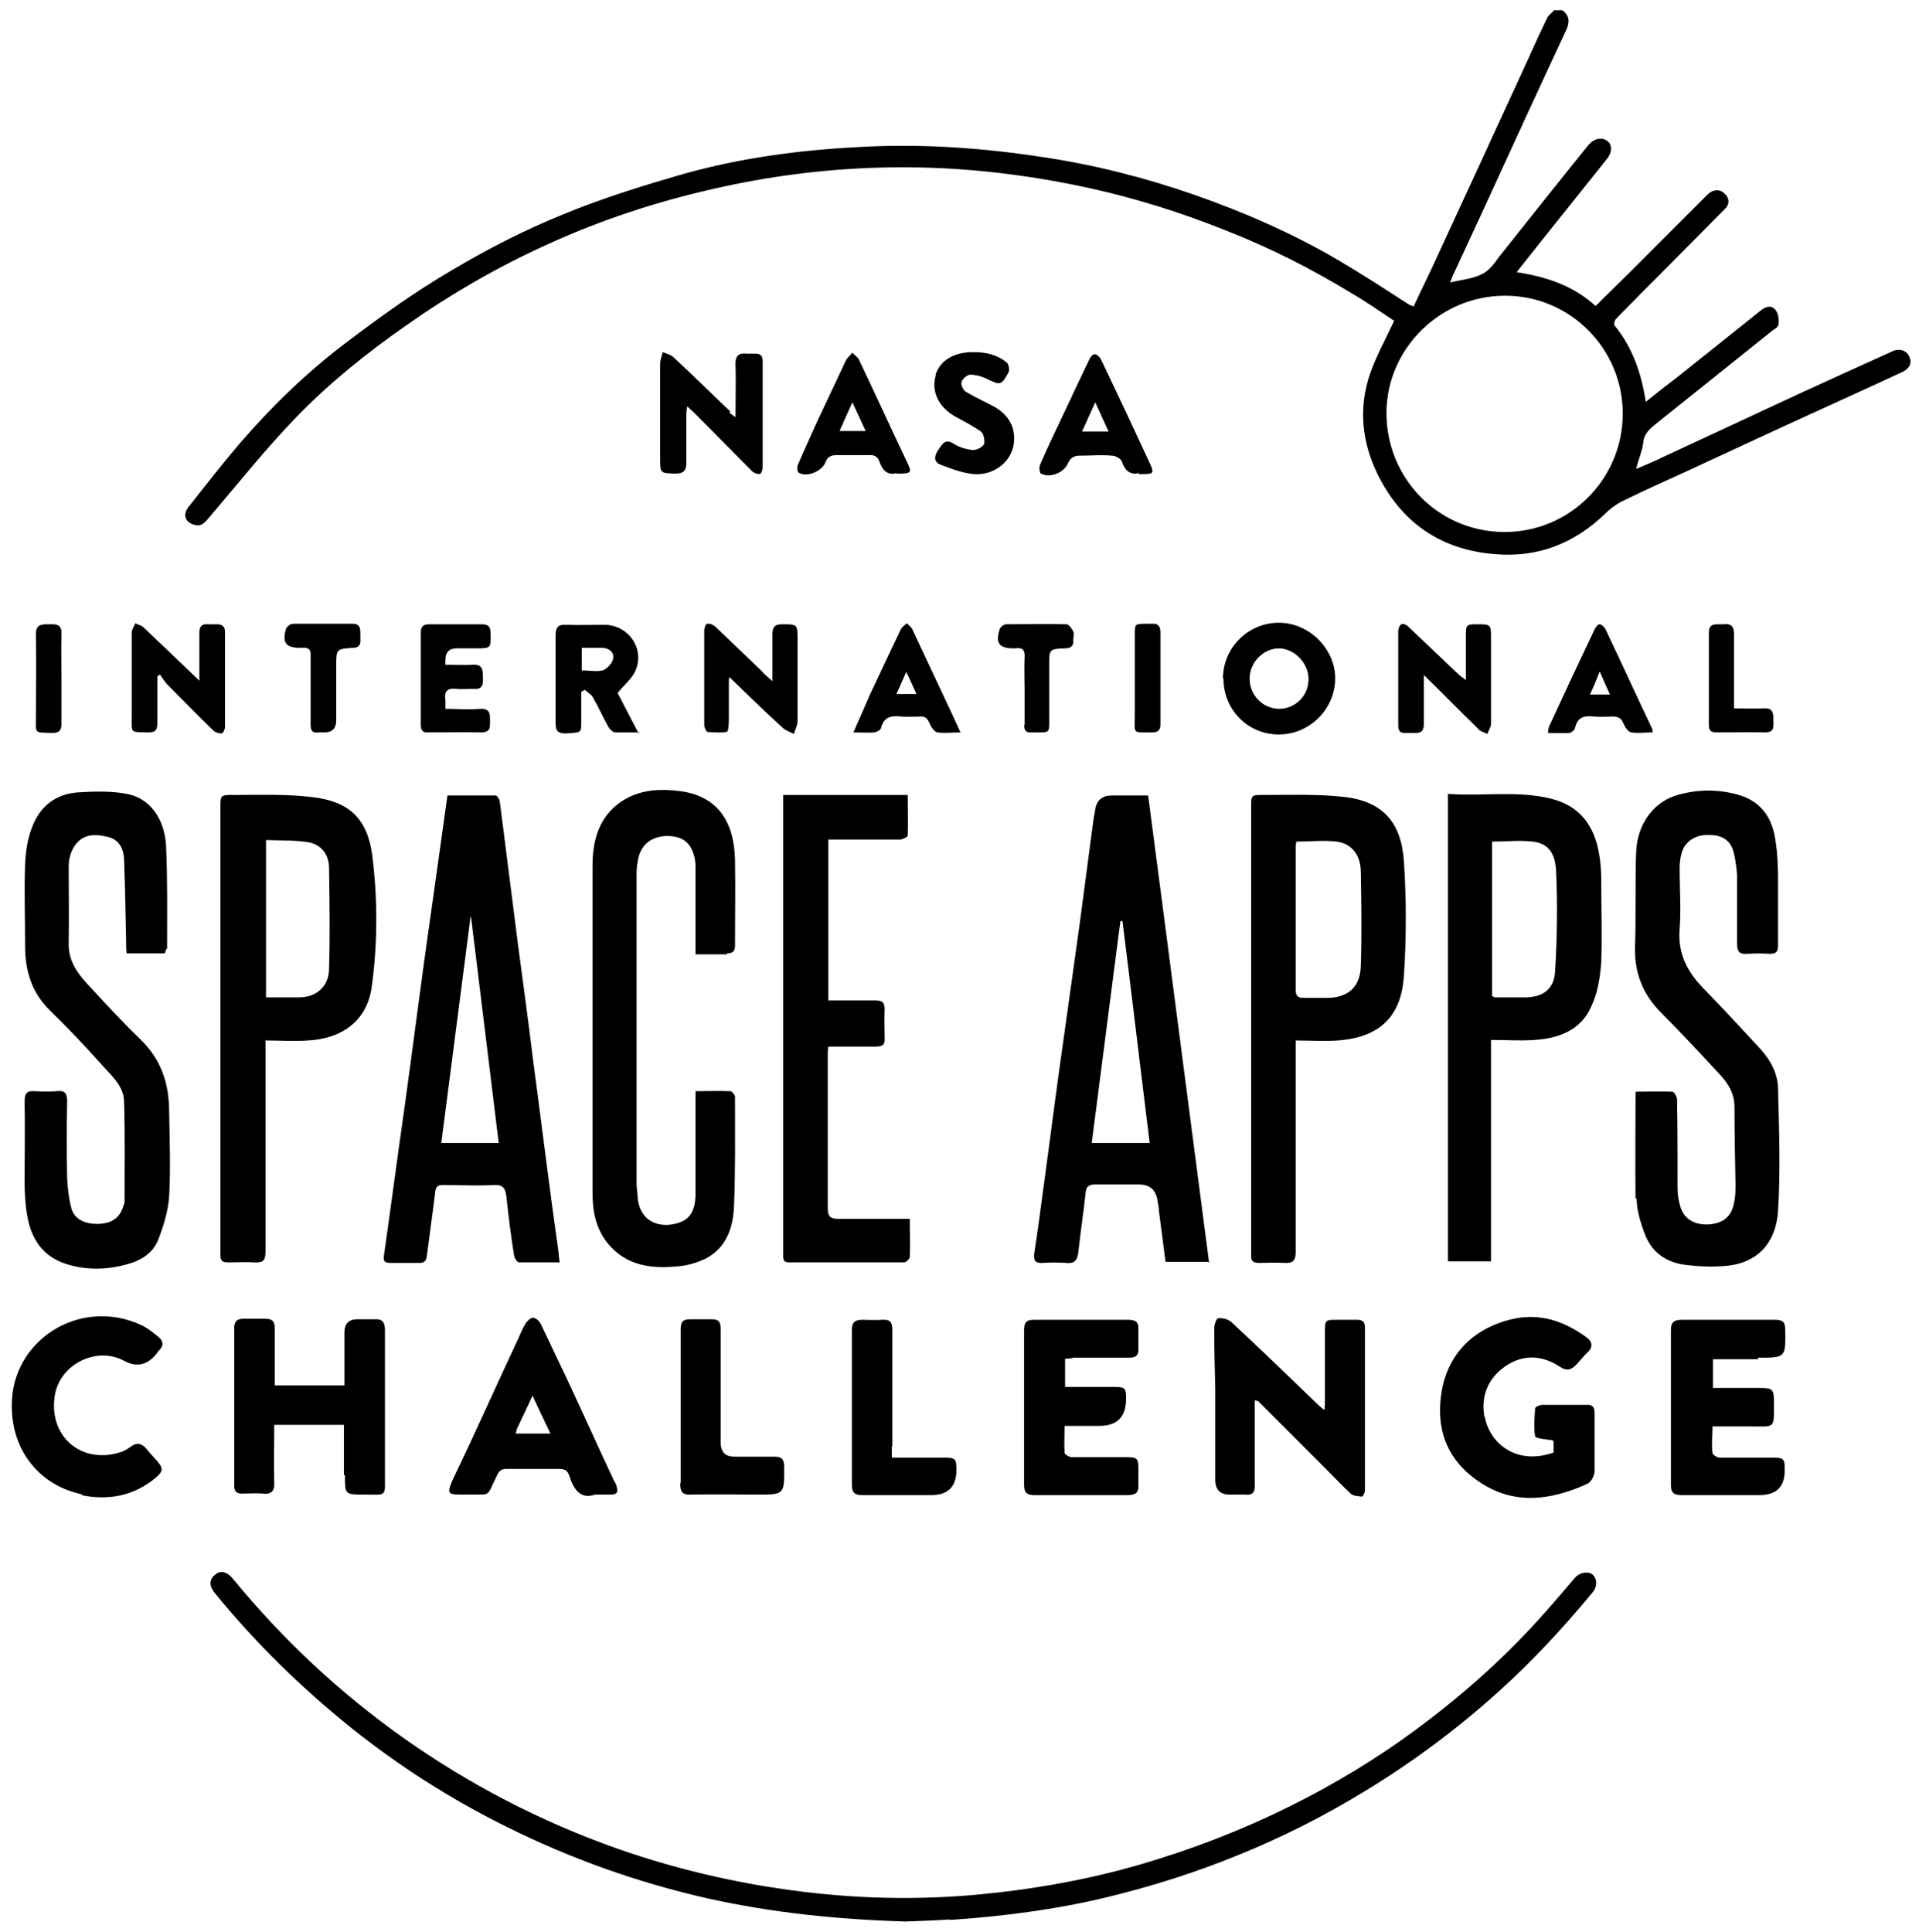 <?xml version="1.0" encoding="UTF-8"?>
<svg xmlns="http://www.w3.org/2000/svg" version="1.1" viewBox="0 0 374.4 377">
  <!-- Generator: Adobe Illustrator 28.6.0, SVG Export Plug-In . SVG Version: 1.2.0 Build 709)  -->
  <g>
    <g id="Layer_1">
      <path d="M304.8,2c1.4,1,1.5,2.3.8,3.8-5.6,12-11.1,24-16.6,36-1.9,4.1-3.8,8.2-5.7,12.3-.1.3-.2.6-.4,1,2.2-.5,4.4-.7,6.2-1.6,1.3-.6,2.4-2,3.3-3.3,5.8-7.3,11.6-14.6,17.5-21.9,1.1-1.3,2.6-1.6,3.7-.8,1,.8.9,2.2,0,3.4-5.8,7.3-11.7,14.6-17.7,22.2,5.8.9,11,2.6,15.4,6.6,2.2-2.2,4.3-4.2,6.4-6.3,5.1-5.1,10.3-10.3,15.4-15.4,1-1,2.3-1.2,3.3-.3,1.1,1,1.1,2.2,0,3.2-3.8,3.8-7.5,7.6-11.3,11.4-3.3,3.3-6.6,6.6-9.8,9.9-.3.3-.5,1.1-.3,1.3,3.5,4.3,5.2,9.2,6.1,14.9,2.1-1.7,4-3.2,6-4.7,5.5-4.4,10.9-8.7,16.4-13.1,1-.8,2.1-1.2,3,0,.5.7.6,1.8.5,2.7,0,.4-.7.9-1.2,1.2-7.7,6.2-15.4,12.3-23.1,18.5-1.1.9-2,1.9-2.1,3.4-.2,1.6-.9,3.1-1.4,5.1,1.9-.8,3.6-1.5,5.2-2.3,9-4.2,18.1-8.4,27.1-12.6,5.9-2.7,11.8-5.4,17.8-8.1,1.4-.6,2.8-.1,3.3,1.3.5,1.4-.4,2.3-1.5,2.8-6,2.8-12,5.5-18.1,8.3-7.9,3.6-15.8,7.3-23.6,10.9-4.2,1.9-8.4,3.8-12.5,5.8-1.3.6-2.6,1.5-3.7,2.6-6.1,5.9-13.3,8.7-21.8,7.9-10.4-.9-18-6.2-22.6-15.5-3.1-6.3-3.8-13-1.5-19.7,1.2-3.4,3-6.7,4.7-10.3-2.4-1.6-5.1-3.5-8-5.2-8-4.9-16.3-9.1-25-12.5-8.5-3.4-17.1-6.1-26-8.1-13.6-3-27.4-4.5-41.3-4.1-11,.3-21.9,1.7-32.7,4.2-11,2.5-21.7,6-32,10.7-9.8,4.4-19.1,9.8-27.9,16-7.6,5.3-14.8,11.1-21.2,17.7-6.1,6.3-11.5,13.1-17.2,19.8-.8.9-1.4,1.7-2.8,1.3-1.8-.5-2.3-2-1.1-3.5,3.3-4.2,6.5-8.3,9.9-12.3,6.3-7.3,13.2-14,20.9-19.8,6.6-5,13.4-9.9,20.6-14.1,6.9-4.1,14.1-7.8,21.5-10.8,7.7-3.2,15.8-5.7,23.8-8,11.1-3.1,22.4-4.6,33.9-5.2,12-.7,23.8.1,35.7,1.9,10.2,1.5,20.1,4,29.9,7.4,9.7,3.4,19.1,7.5,28,12.7,4.6,2.7,9.2,5.7,13.7,8.6.3.2.6.3,1.1.5,1.2-2.6,2.5-5.2,3.7-7.8,3.2-6.9,6.4-13.9,9.6-20.8,3-6.6,6.1-13.2,9.1-19.8,1.2-2.7,2.4-5.3,3.7-8,.3-.5.9-.9,1.3-1.4.6,0,1.2,0,1.8,0ZM293.6,57.7c-12.6,0-23,10.3-23.1,22.7-.1,12.8,10,23.3,22.9,23.4,12.8.1,23.2-10.3,23.2-23.1,0-12.7-10.3-23-22.9-23ZM109,246.3c-2.7,0-5.2,0-7.7,0-.4,0-.9-.8-1-1.3-.6-3.8-1.1-7.7-1.5-11.5-.2-1.6-.6-2.4-2.4-2.3-3.3.2-6.6,0-9.9,0-1.1,0-1.5.3-1.6,1.5-.5,4.1-1.1,8.2-1.6,12.2-.1,1.2-.6,1.6-1.8,1.5-1.8,0-3.5,0-5.3,0-1,0-1.5-.2-1.3-1.4,1.4-9.8,2.7-19.7,4.1-29.5,1.4-10.1,2.7-20.3,4.1-30.4,1.4-9.9,2.8-19.8,4.2-29.9,3.2,0,6.3,0,9.4,0,.3,0,.7.7.8,1.1,1.2,9.4,2.4,18.9,3.6,28.3,1,7.4,2,14.8,2.9,22.2,1.3,9.7,2.5,19.4,3.8,29,.4,2.9.8,5.8,1.2,8.7,0,.5.1,1,.2,1.8ZM92,178.9c0,0-.1,0-.2,0-1.9,14.7-3.8,29.3-5.7,44.1h11.2c-1.8-14.8-3.6-29.4-5.4-44.1ZM236,246.2h-8.6c-.4-3.3-.9-6.7-1.3-10,0-.7-.2-1.4-.3-2.1q-.5-3-3.6-3c-2.8,0-5.7,0-8.5,0-1.3,0-1.8.4-1.9,1.7-.4,3.8-1,7.6-1.4,11.4-.2,1.7-.7,2.4-2.5,2.2-1.5-.1-2.9-.1-4.4,0-1.6.1-1.9-.5-1.7-2,.7-4.5,1.3-9.1,1.9-13.6,1-7.2,1.9-14.4,2.9-21.6,1.3-9.5,2.7-19.1,4-28.6.9-6.8,1.8-13.6,2.7-20.4.1-.8.3-1.6.4-2.4q.5-2.6,3.2-2.6c2.3,0,4.6,0,7.1,0,4,30.4,7.9,60.7,11.9,91.2ZM219,179.7c-.1,0-.3,0-.4,0-1.9,14.4-3.7,28.8-5.6,43.3h11.3c-1.8-14.5-3.5-28.9-5.3-43.3ZM32.6,185.1c0-6.7.1-13.4-.2-20.1-.3-5.4-3.3-9.3-7.6-10.1-3.1-.6-6.4-.5-9.6-.3-4.3.3-7.4,2.7-8.9,6.7-.9,2.2-1.3,4.8-1.4,7.2-.2,5.3,0,10.7,0,16.1,0,4.9,1.3,9.1,4.9,12.6,3.5,3.4,6.9,7,10.2,10.7,1.8,2,4.1,4,4.2,6.9.2,6.5.1,13.1.1,19.6,0,.3-.1.6-.2.8-.7,2.4-2.2,3.5-5,3.6-2.7,0-4.7-1-5.2-3.2-.5-1.9-.7-3.8-.8-5.7-.1-5-.1-10,0-15,0-1.7-.5-2.2-2.1-2-1.3.1-2.7.1-4.1,0-1.6-.1-2.1.3-2.1,2,.1,5.1,0,10.2,0,15.4,0,2.3.1,4.6.5,6.8.7,4.4,2.9,7.9,7.3,9.4,3.8,1.3,7.8,1.3,11.7.3,2.9-.7,5.5-2.1,6.6-5,1-2.6,1.9-5.5,2.1-8.3.3-5.5.1-11.1,0-16.6,0-5.4-1.5-10.1-5.5-14-3.3-3.2-6.4-6.5-9.5-9.9-2.4-2.5-4.7-5.1-4.6-9,.1-5,0-10,0-15,0-1.3.4-2.9,1.2-4,1.6-2.4,4.1-2.3,6.5-1.7,2.1.5,3,2.3,3.1,4.2.2,5.3.3,10.7.4,16,0,.8,0,1.6.1,2.5h7.5c0-.3.2-.6.2-.8ZM319.3,233.7c0,2.4.8,5,1.7,7.3,1.4,3.5,4.3,5.4,8,5.8,2.5.3,5,.4,7.5.2,6.6-.5,10-4.7,10.4-10.7.5-7.9.2-15.9,0-23.8,0-2.9-1.4-5.6-3.4-7.8-3.7-4-7.4-8-11.2-11.9-3.1-3.2-5-6.8-4.6-11.5.3-3.9,0-7.9,0-11.8,0-1,.1-2.1.4-3.1.6-2.2,2.7-3.6,5.3-3.5,2.7,0,4.3,1.1,4.9,3.6.3,1.4.5,2.8.6,4.2,0,4.5,0,8.9,0,13.4,0,1.6.5,2.1,2,2,1.5-.1,2.9-.1,4.4,0,1.3,0,1.6-.5,1.6-1.6,0-4.3,0-8.6,0-12.9,0-2.5-.1-5.1-.5-7.6-.6-4.5-2.9-7.8-7.5-9-3.7-1-7.5-1-11.2,0-5,1.2-8.4,5.8-8.5,11.6-.2,5.9,0,11.9-.2,17.8-.2,5.2,1.4,9.5,5.1,13.2,3.9,3.9,7.7,8,11.4,12,1.7,1.8,2.9,3.8,2.9,6.4,0,5,.1,10,.2,15,0,1.2,0,2.5-.3,3.7-.5,2.7-2.1,4-5,4.2-2.8.1-4.8-1.1-5.5-3.6-.3-1.1-.5-2.2-.5-3.3,0-5.8,0-11.7-.1-17.5,0-.5-.6-1.5-.9-1.5-2.3-.1-4.7,0-7.2,0,0,7.2-.1,14.1,0,21ZM141.8,186c1.2,0,1.6-.4,1.6-1.5,0-5.6.1-11.2,0-16.8-.2-7.8-3.7-12.3-10.4-13.3-4.4-.6-8.7-.4-12.5,2.5-3.9,3.1-4.9,7.5-4.9,12.1,0,21.2,0,42.5,0,63.7,0,3.5.6,6.9,2.9,9.8,3.8,4.7,9,5.1,14.4,4.5,1.6-.2,3.2-.7,4.7-1.4,4.1-2.1,5.4-6,5.6-10.1.3-7.2.2-14.3.2-21.5,0-.4-.6-1.1-.9-1.1-2.2-.1-4.4,0-6.8,0,0,.8,0,1.5,0,2.1,0,5.9,0,11.8,0,17.7,0,2.3-.4,4.7-2.8,5.7-3.5,1.4-8,.5-8.5-4.8,0-.9-.2-1.8-.2-2.6,0-20,0-40,0-60,0-.9,0-1.9.2-2.8.4-3.2,2.5-5,5.7-5.1,3.2,0,4.9,1.4,5.5,4.7.1.7.1,1.5.1,2.3,0,5.3,0,10.6,0,16.1,2.3,0,4.3,0,6.2,0ZM185.3,374.6c10.3-.7,20.5-2,30.5-4.4,8.7-2.1,17.3-4.8,25.6-8.2,8.7-3.5,17-7.7,25-12.6,9.2-5.6,17.8-12,25.8-19.2,6.7-6,12.8-12.6,18.5-19.5,1-1.2.9-2.7,0-3.5-.9-.7-2.5-.4-3.4.6-1.9,2.2-3.8,4.5-5.7,6.6-7.3,8.3-15.4,15.6-24.2,22.2-8.1,6.1-16.8,11.4-25.9,15.9-9.3,4.6-18.9,8.3-28.8,11.2-10.6,3.1-21.5,5-32.5,6-10.3.9-20.5.8-30.8-.3-13.3-1.4-26.3-4.3-38.9-8.7-15-5.3-28.9-12.5-41.9-21.7-12.4-8.8-23.4-19.1-33.1-30.9-1.2-1.5-2.5-1.8-3.6-.8-1.1.9-1.1,2.2,0,3.5,7.9,9.7,16.8,18.4,26.6,26.3,9.4,7.5,19.4,13.9,30.1,19.2,12.6,6.3,25.8,11,39.5,14.1,12.6,2.8,25.3,4.1,38.6,4.5,2.6-.1,5.6-.2,8.7-.4ZM51.8,202.9v2.3c0,13,0,26,0,39,0,1.6-.4,2.2-2.1,2.1-1.8-.1-3.5,0-5.3,0-1,0-1.4-.4-1.4-1.3,0-.4,0-.8,0-1.2,0-28.7,0-57.4,0-86.1,0-2.6,0-2.6,2.6-2.6,5.1,0,10.1-.2,15.2.4,7.2.8,10.8,4.1,11.8,11.2,1.1,8.6,1.1,17.4-.1,26-1,6.8-6.2,10-12.4,10.3-2.7.2-5.4,0-8.2,0ZM51.9,194.6c2.3,0,4.3,0,6.4,0,3.5,0,5.9-2.2,5.9-5.6.2-6.5.1-13,0-19.6,0-2.8-1.6-4.7-4.2-5.1-2.6-.4-5.3-.3-8.1-.4v30.8ZM252.8,202.9v2.4c0,13,0,25.9,0,38.9,0,1.7-.5,2.3-2.2,2.2-1.6-.1-3.3,0-4.9,0-1.1,0-1.7-.3-1.6-1.5,0-.3,0-.6,0-.9,0-28.8,0-57.7,0-86.5,0-2.4,0-2.4,2.4-2.4,5.3,0,10.6-.2,15.9.4,7.5.9,11,5.1,11.5,12.5.5,7.4.5,15,0,22.4-.5,7.7-4.5,12-12.9,12.6-2.6.2-5.3,0-8.2,0ZM252.9,164.1c0,.4-.1.7-.1,1,0,9.4,0,18.7,0,28.1,0,1.2.5,1.5,1.6,1.5,1.5,0,2.9,0,4.4,0,4.2,0,6.6-2.1,6.7-6.3.2-6.1.1-12.1,0-18.2,0-3.4-1.8-5.6-4.7-6-2.5-.3-5.1,0-7.9,0ZM282.6,154.9c6.7.5,13.3-.7,19.9.9,5.8,1.4,8.6,5.4,9.5,10.9.3,1.7.4,3.4.4,5.1,0,5.3.2,10.6,0,15.9-.2,3-.7,6.1-2,8.8-2,4.5-6.3,6.1-11,6.4-2.7.2-5.5,0-8.5,0v43.2h-8.4v-91.3ZM291.1,164.1v30.3c.3,0,.4.2.6.2,1.9,0,3.9,0,5.8,0,3.5,0,5.7-1.6,5.9-5,.4-6.6.5-13.1.2-19.7-.2-3.8-1.8-5.4-4.6-5.7-2.5-.3-5.1,0-7.9,0ZM175.6,237.8c-4,0-8,0-12,0-1.6,0-2.1-.4-2.1-2.1,0-9.9,0-19.8,0-29.7,0-.6,0-1.1.1-1.8,3.2,0,6.3,0,9.3,0,1.3,0,1.8-.4,1.7-1.7,0-1.8-.1-3.7,0-5.5,0-1.4-.4-1.8-1.8-1.8-3,0-6.1,0-9.2,0v-31.4c.8,0,1.5,0,2.2,0,3.9,0,7.9,0,11.8,0,.5,0,1.4-.5,1.5-.7.1-2.7,0-5.3,0-8h-24.3v2.2c0,28.9,0,57.8,0,86.7,0,.4,0,.7,0,1.1,0,.9.3,1.2,1.2,1.2,7.5,0,15,0,22.4,0,.4,0,1.1-.7,1.1-1.1.1-2.3,0-4.7,0-7.4-.9,0-1.5,0-2.1,0ZM245.6,273.5c4.1,4.1,8.2,8.2,12.3,12.3,1.9,1.9,3.7,3.8,5.6,5.6.5.5,1.5.5,2.2.6.2,0,.6-.8.6-1.2,0-10.6,0-21.2,0-31.8,0-1.1-.5-1.5-1.5-1.5-1.3,0-2.6,0-3.9,0-2.3,0-2.4,0-2.4,2.3,0,4.4,0,8.8,0,13.2,0,.6,0,1.2-.1,2.1-.5-.4-.8-.6-1-.8-5.7-5.5-11.4-11-17.2-16.4-.6-.5-1.7-.8-2.5-.7-.4,0-.8,1.3-.8,2,0,3.9.1,7.9.2,11.8,0,5.9,0,11.8,0,17.7q0,2.9,2.8,2.9c1,0,2,0,3,0,1.5.2,2-.5,1.9-1.9,0-4.8,0-9.6,0-14.5,0-.6,0-1.2,0-2,.4.1.6.1.7.2ZM67.3,287.9c0,3.7,0,3.7,3.7,3.7,4.6,0,4.1.6,4.1-4.2,0-9.3,0-18.6,0-27.9,0-1.5-.5-2.2-2-2.1-1.1,0-2.2,0-3.4,0q-2.4,0-2.5,2.4c0,3.5,0,6.9,0,10.5h-13.6c0-.6,0-1.2,0-1.8,0-3.1,0-6.2,0-9.4,0-1.3-.5-1.8-1.8-1.8-1.3,0-2.6,0-3.9,0-1.7-.1-2.3.5-2.2,2.2,0,8.9,0,17.8,0,26.6,0,1.2,0,2.4,0,3.5-.1,1.4.5,1.9,1.8,1.8,1.2,0,2.5-.1,3.7,0,1.7.2,2.4-.4,2.3-2.2-.1-3.2,0-6.5,0-9.7,0-.5,0-1,0-1.5h13.6c0,3.4,0,6.6,0,9.7ZM289.6,276.4c-.7-4,.7-7.4,3.9-9.7,3.5-2.5,7.3-2.4,10.9,0,1.2.8,2.1.6,3-.3.8-.8,1.5-1.8,2.4-2.6,1.1-1.1.8-2.1-.3-2.9-4.4-3.2-9.2-4.8-14.6-3.5-8.3,2-13.4,7.9-13.9,16.5-.4,5.9,1.8,10.9,6.6,14.5,7.1,5.4,14.6,4.5,22.1,1.1.7-.3,1.4-1.6,1.4-2.5,0-3.8,0-7.5,0-11.3,0-1.1-.4-1.7-1.5-1.6-2.9,0-5.8,0-8.7,0-.5,0-1.4.4-1.4.7-.1,1.8-.3,3.7,0,5.4.1.5,2.1.6,3.3.8.1,0,.2.1.3.2v2.2c-7.3,2.6-12.5-1.9-13.4-6.9ZM343,264.9c5.4,0,5.4,0,5.3-5.5,0-1.5-.5-1.9-2-1.9-6.1,0-12.1,0-18.2,0-1.5,0-2.1.5-2.1,2,0,10.1,0,20.1,0,30.2,0,1.6.6,2,2.1,2,5.1,0,10.1,0,15.2,0q5,0,4.9-5c0-2.1-.2-2.3-2.3-2.3-3.5,0-6.9,0-10.4,0-.5,0-1.4-.6-1.4-.9-.2-1.7,0-3.4,0-5.2,2.5,0,4.7,0,6.9,0,5.6,0,5.1.7,5.1-5.1,0-2.1-.4-2.4-2.5-2.4-3.1,0-6.2,0-9.4,0v-5.6h8.8ZM209.2,264.9c3.7,0,7.4,0,11.1,0,1.2,0,1.9-.4,1.8-1.8,0-1.2,0-2.5,0-3.7.1-1.5-.6-1.9-2-1.9-6.1,0-12.2,0-18.4,0-1.5,0-1.9.6-1.9,2,0,10.1,0,20.1,0,30.2,0,1.5.5,2,2,2,6.1,0,12.1,0,18.2,0,1.5,0,2.2-.4,2.1-2,0-.9,0-1.9,0-2.8,0-2.4-.1-2.6-2.6-2.6-3.5,0-6.9,0-10.4,0-.5,0-1.3-.5-1.4-.8-.1-1.7,0-3.5,0-5.3h6.8q5.2,0,5.2-5.3c0-2.1-.2-2.3-2.3-2.3-3.2,0-6.3,0-9.6,0v-5.5c.5,0,1-.1,1.5-.1ZM15.8,291.7c5.3,1.1,10.3.2,14.6-3.4,1.4-1.2,1.5-1.8.3-3.2-.7-.8-1.5-1.6-2.2-2.5-.9-1-1.8-1.2-2.9-.4-.7.5-1.5,1-2.3,1.2-7.6,2.3-13.9-3.3-12.6-11.2,1-6,8.1-9.6,13.5-6.7q3.5,1.9,6.1-1.1c.3-.3.5-.7.8-1,.9-.9.7-1.7,0-2.4-1.1-.9-2.3-1.9-3.6-2.5-12-5.5-25.4,3.1-25.2,15.9,0,8.6,5.4,15.5,13.9,17.2ZM116.1,291.6c-2.8,1-4.2-1-5-3.6-.4-1.2-1-1.4-2.1-1.4-3.4,0-6.8,0-10.2,0-.9,0-1.4.3-1.8,1.2-2.3,4.5-.8,3.7-5.9,3.8-3.9,0-4.2.2-2.4-3.7,4.3-8.9,8.3-18,12.5-26.9.4-.9.8-1.9,1.3-2.7.3-.5,1-1.2,1.5-1.2.5,0,1.2.6,1.5,1.2,1.7,3.5,3.3,7,5,10.5,3.1,6.6,6.1,13.3,9.2,19.9.2.4.5.8.6,1.3.3,1,.2,1.6-1.1,1.6-.9,0-1.8,0-3.1,0ZM100.7,279.7h6.7c-1.2-2.5-2.3-4.8-3.5-7.4-1.1,2.4-2.1,4.5-3.1,6.6,0,.2-.1.4-.2.8ZM174.1,282.1c0-7.5,0-15.1,0-22.6,0-1.6-.5-2.1-2-2-1.3.1-2.6,0-3.9,0-1.5,0-2,.6-2,2,0,10.1,0,20.1,0,30.2,0,1.6.6,2,2.1,2,4.5,0,8.9,0,13.4,0q4.9,0,4.9-4.9c0-2.2-.2-2.4-2.4-2.4-3.3,0-6.6,0-10.2,0,0-.9,0-1.5,0-2.2ZM132.7,289.4c0,1.9.6,2.3,2.3,2.2,4.2-.1,8.5,0,12.7,0,5.4,0,5.3,0,5.3-5.4,0-1.5-.5-2-1.9-2-2.6,0-5.3,0-7.9,0q-2.5,0-2.6-2.6c0-7.4,0-14.8,0-22.2,0-1.3-.2-2-1.7-2-1.4,0-2.8,0-4.2,0-1.5,0-1.9.5-1.9,2,0,5.1,0,10.1,0,15.2,0,4.9,0,9.9,0,14.8ZM142.5,80.3c-3.7-3.5-7.3-7.1-11.1-10.6-.5-.5-1.4-.7-2.1-1-.2.8-.5,1.5-.5,2.3,0,6.1,0,12.2,0,18.4,0,3,0,2.9,3,3,1.7,0,2.1-.7,2.1-2.2,0-3,0-6,0-9,0-.5,0-1.1.2-1.9.6.6,1,.9,1.3,1.2,3.8,3.8,7.5,7.6,11.3,11.4.4.4,1,.6,1.5.6.3,0,.6-.8.6-1.3,0-6.9,0-13.9,0-20.8,0-1-.5-1.4-1.4-1.4-.5,0-1.1,0-1.6,0-1.8-.2-2.4.5-2.3,2.3.1,3.2,0,6.4,0,10.1-.7-.5-1-.7-1.2-.9ZM238.6,132.4c0-6,4.9-10.9,10.9-10.9,6,0,11.1,5.2,11,11-.1,6-5.1,10.8-11,10.8-6.1,0-10.8-4.9-10.8-10.9ZM255.3,132.5c0-3.1-2.7-5.9-5.7-6-3.1,0-5.8,2.7-5.8,5.9,0,3.2,2.5,5.8,5.7,5.9,3.2,0,5.8-2.5,5.8-5.8ZM148.9,131.2c-3.1-3-6.3-6-9.4-9-.4-.3-1-.6-1.5-.5-.3,0-.6.8-.6,1.3,0,6.2,0,12.4,0,18.5,0,.4.4,1.3.6,1.3,1.3.1,2.6.2,3.8,0,.3,0,.4-1.5.4-2.4,0-2.4,0-4.8,0-7.2,0-.4,0-.8.1-1.1,3.4,3.3,6.8,6.6,10.3,9.8.6.6,1.5.9,2.3,1.3.2-.8.7-1.7.7-2.5,0-5.3,0-10.6,0-15.9,0-3,0-3-3-3-1.5,0-1.9.6-1.9,2,0,2.9,0,5.8,0,9.1-.8-.7-1.3-1.2-1.8-1.6ZM288.3,142.2c.5.5,1.3.7,1.9,1,.2-.7.7-1.3.7-2,0-5.7,0-11.4,0-17.1,0-2.2-.2-2.3-2.5-2.3-2.3,0-2.4,0-2.4,2.2,0,2.8,0,5.6,0,8.7-.6-.5-.9-.7-1.2-.9-3.4-3.2-6.7-6.4-10.1-9.6-.3-.3-1-.6-1.3-.4-.3.2-.6.8-.6,1.3,0,6.2,0,12.4,0,18.5,0,1.1.5,1.5,1.5,1.4.5,0,1.1,0,1.6,0,1.4.1,1.9-.4,1.9-1.8,0-3,0-6.1,0-9.5,3.8,3.7,7.2,7.2,10.7,10.6ZM31.2,131.6c.4.6.8,1.2,1.2,1.7,3.1,3.1,6.1,6.2,9.2,9.2.4.4,1.1.6,1.7.6.2,0,.6-.8.6-1.3,0-6.2,0-12.4,0-18.5,0-1-.5-1.5-1.5-1.5-.6,0-1.2,0-1.8,0-1.2-.1-1.7.4-1.7,1.6,0,2.5,0,4.9,0,7.4,0,.5,0,1.1,0,2-3.9-3.7-7.4-7.1-10.9-10.4-.4-.4-1.1-.5-1.6-.8-.2.6-.7,1.2-.7,1.8,0,5.5,0,10.9,0,16.4,0,3.3-.4,3,3.2,3.1,1.5,0,1.8-.5,1.8-1.9,0-3,0-6,0-9,.2-.2.4-.3.6-.5ZM124.8,142.9c-2,0-3.3,0-4.7,0-.5,0-1-.5-1.3-.9-1.1-1.9-2-4-3.1-5.9-.3-.6-1-1-1.6-1.5-.2.1-.5.2-.7.4,0,2,0,3.9,0,5.9,0,2.1,0,2-3,2.2-1.8,0-2-.7-2-2.2,0-5.6,0-11.3,0-16.9,0-1.5.4-2.2,2-2.1,2.5.1,5.1,0,7.6,0,4.7.1,7.8,4.7,6,8.9-.6,1.5-2.1,2.7-3.5,4.4,1.1,2.1,2.5,4.8,4.1,7.9ZM113.6,130.8c1.4,0,2.8.3,4,0,.8-.3,1.8-1.3,2-2.2.3-1.2-.6-2.1-2-2.2-1.3,0-2.7,0-4.1,0v4.5ZM174.9,92.3c-1.7.5-2.7-.5-3.3-2.2-.4-1.1-1.1-1.4-2.2-1.3-2.1,0-4.1,0-6.2,0-1.2,0-1.8.4-2.2,1.5-.7,1.7-3.7,2.9-5.2,1.9-.3-.2-.3-1.2-.1-1.6,1.2-2.8,2.5-5.6,3.7-8.3,1.9-4,3.8-8.1,5.7-12.1.3-.5.8-.9,1.2-1.4.4.5,1.1.9,1.3,1.4,3.1,6.5,6.1,13.1,9.2,19.6,1.2,2.5,1.2,2.6-1.9,2.6ZM166.3,78.5c-1,2.2-1.7,3.8-2.5,5.6h5.1c-.9-1.9-1.6-3.5-2.6-5.6ZM222.2,92.3c-1.6.4-2.7-.4-3.3-2.2-.2-.6-1.2-1.2-2-1.2-2-.2-4.1,0-6.2,0-1.3,0-1.9.5-2.4,1.6-.8,1.8-3.5,2.8-5.2,1.9-.3-.1-.4-1.2-.2-1.7,1.6-3.7,3.4-7.4,5.1-11,1.5-3.2,3-6.4,4.5-9.5.2-.5.7-1.1,1.1-1.1.4,0,1,.6,1.2,1,3.2,6.7,6.3,13.3,9.4,20,1.1,2.4,1,2.4-2,2.4ZM216.3,84.2c-.9-1.9-1.6-3.5-2.6-5.7-1,2.1-1.7,3.8-2.6,5.7h5.1ZM182.6,73.1c-1,3.3.5,6.3,3.8,8.2,1.7.9,3.4,1.8,5,2.9.5.4.8,1.8.6,2.4-.2.6-1.4,1.2-2.1,1.2-1.3-.1-2.7-.5-3.8-1.2-1.7-1.1-2.2,0-3,1.1-.8,1.2-1.1,2.4.5,3,2.1.8,4.2,1.6,6.4,1.8,4,.3,7.4-2.5,7.8-6,.4-3.2-1.1-5.8-4.3-7.4-1.7-.9-3.5-1.7-5.1-2.7-.5-.3-1-1.4-.8-1.9.2-.6,1.1-1.4,1.7-1.4,1,0,2.1.3,3,.7,2.9,1.4,3,1.5,4.5-1.2.2-.4,0-1.5-.3-1.8-1.9-1.6-4.1-2.1-6.6-2.1-3.8,0-6.5,1.6-7.4,4.5ZM86.9,128.8q0-2.3,2.2-2.3c1.2,0,2.5,0,3.7,0,3,0,3,0,2.9-3,0-1.2-.4-1.7-1.7-1.7-3.4,0-6.8,0-10.2,0-1.2,0-1.7.4-1.7,1.6,0,6,0,12,0,18,0,1.1.4,1.6,1.5,1.5,3.4,0,6.8-.1,10.2,0,2,0,1.8-1.1,1.8-2.3,0-1.3,0-2.4-1.9-2.3-2.3.2-4.5,0-6.8,0,0-.7,0-1.2,0-1.7-.3-1.7.4-2.4,2.1-2.2,1.1.1,2.2,0,3.3,0,1.9.2,2-.9,1.9-2.3,0-1.3,0-2.5-1.9-2.4-1.7.1-3.5,0-5.4,0,0-.6,0-.9,0-1.2ZM322.3,142.9c-1.4,0-2.7.2-4,0-.7-.1-1.3-1.1-1.6-1.8-.4-1-1-1.3-2-1.3-1.2,0-2.5.1-3.7,0-1.8-.2-3.2,0-3.7,2.2,0,.4-.7.9-1.1,1-1.3.1-2.7,0-4.2,0,.1-.6.1-1.1.3-1.4,2.9-6.3,5.8-12.5,8.8-18.8.2-.4.6-1,1-1,.3,0,.9.5,1.1.9,3.1,6.5,6.1,13.1,9.2,19.6,0,0,0,.2,0,.7ZM314.1,135.5c-.7-1.5-1.2-2.7-2-4.5-.7,1.8-1.2,3-1.9,4.5h3.9ZM166.5,142.9c1.2-2.7,2.2-5,3.2-7.3,2-4.3,4-8.5,6-12.7.2-.5.8-.9,1.2-1.3.4.4.9.7,1.1,1.2,2.6,5.5,5.1,10.9,7.7,16.4.5,1.1,1,2.2,1.7,3.7-1.7,0-3.2.2-4.5,0-.6-.1-1.3-1.1-1.6-1.9-.4-.9-.9-1.3-1.8-1.2-1.2,0-2.5.1-3.7,0-1.9-.2-3.3,0-3.9,2.2,0,.4-.8.8-1.3.9-1.2.1-2.4,0-4.2,0ZM175,135.4h3.8c-.7-1.5-1.2-2.7-2-4.3-.7,1.6-1.2,2.8-1.9,4.3ZM60.6,141.3c0,1.2.3,1.8,1.6,1.6.3,0,.7,0,1.1,0q2.3,0,2.3-2.4c0-3.5,0-7.1,0-10.6,0-3.2,0-3.3,3.2-3.5,1.8,0,1.5-1.3,1.5-2.3,0-1.1.2-2.4-1.5-2.4-3.9,0-7.8,0-11.6,0-.5,0-1.2.5-1.4,1-.8,2.7,0,3.7,2.7,3.7.2,0,.4,0,.5,0,1.2-.1,1.7.3,1.6,1.6,0,2.2,0,4.4,0,6.5,0,2.2,0,4.5,0,6.7ZM199.8,141.4c0,1,.3,1.6,1.4,1.5.4,0,.8,0,1.2,0,2.3,0,2.3,0,2.3-2.2,0-3.6,0-7.3,0-10.9,0-3.1,0-3.2,3.1-3.3,1.2,0,1.7-.5,1.6-1.7,0-.5.2-1.1,0-1.6-.3-.6-.9-1.4-1.3-1.4-3.9-.1-7.9,0-11.8,0-.5,0-1.2.6-1.3,1.1-.8,2.6,0,3.6,2.7,3.6.1,0,.2,0,.4,0,1.4-.2,1.9.3,1.8,1.8-.1,2.1,0,4.2,0,6.3,0,2.3,0,4.6,0,6.9ZM338.3,136.2c0-4.2,0-8.3,0-12.5,0-1.4-.5-2.1-2-1.9-.4,0-.8,0-1.2,0-1.2,0-1.7.4-1.7,1.6,0,6,0,12,0,18,0,1.2.4,1.5,1.6,1.5,3.1,0,6.2-.1,9.3,0,1.9,0,1.7-1,1.7-2.3,0-1.3,0-2.5-1.8-2.4-1.9.1-3.7,0-5.9,0,0-.9,0-1.5,0-2.1ZM221.4,139.7c0,3.5-.6,3.2,3.4,3.2,1.2,0,1.6-.5,1.6-1.6,0-6,0-12,0-18,0-1-.4-1.7-1.6-1.6-.4,0-.7,0-1.1,0-2.3,0-2.3,0-2.3,2.2,0,2.8,0,5.6,0,8.5,0,2.4,0,4.8,0,7.2ZM12,123.8c.1-2.2-1.2-2-2.6-2-1.5,0-2.4.1-2.4,2,.1,5.4,0,10.7,0,16.1,0,3.3-.4,3,3.2,3.1,1.4,0,1.8-.5,1.8-1.9,0-2.8,0-5.6,0-8.5,0-2.9-.1-5.9,0-8.8Z"/>
    </g>
  </g>
</svg>